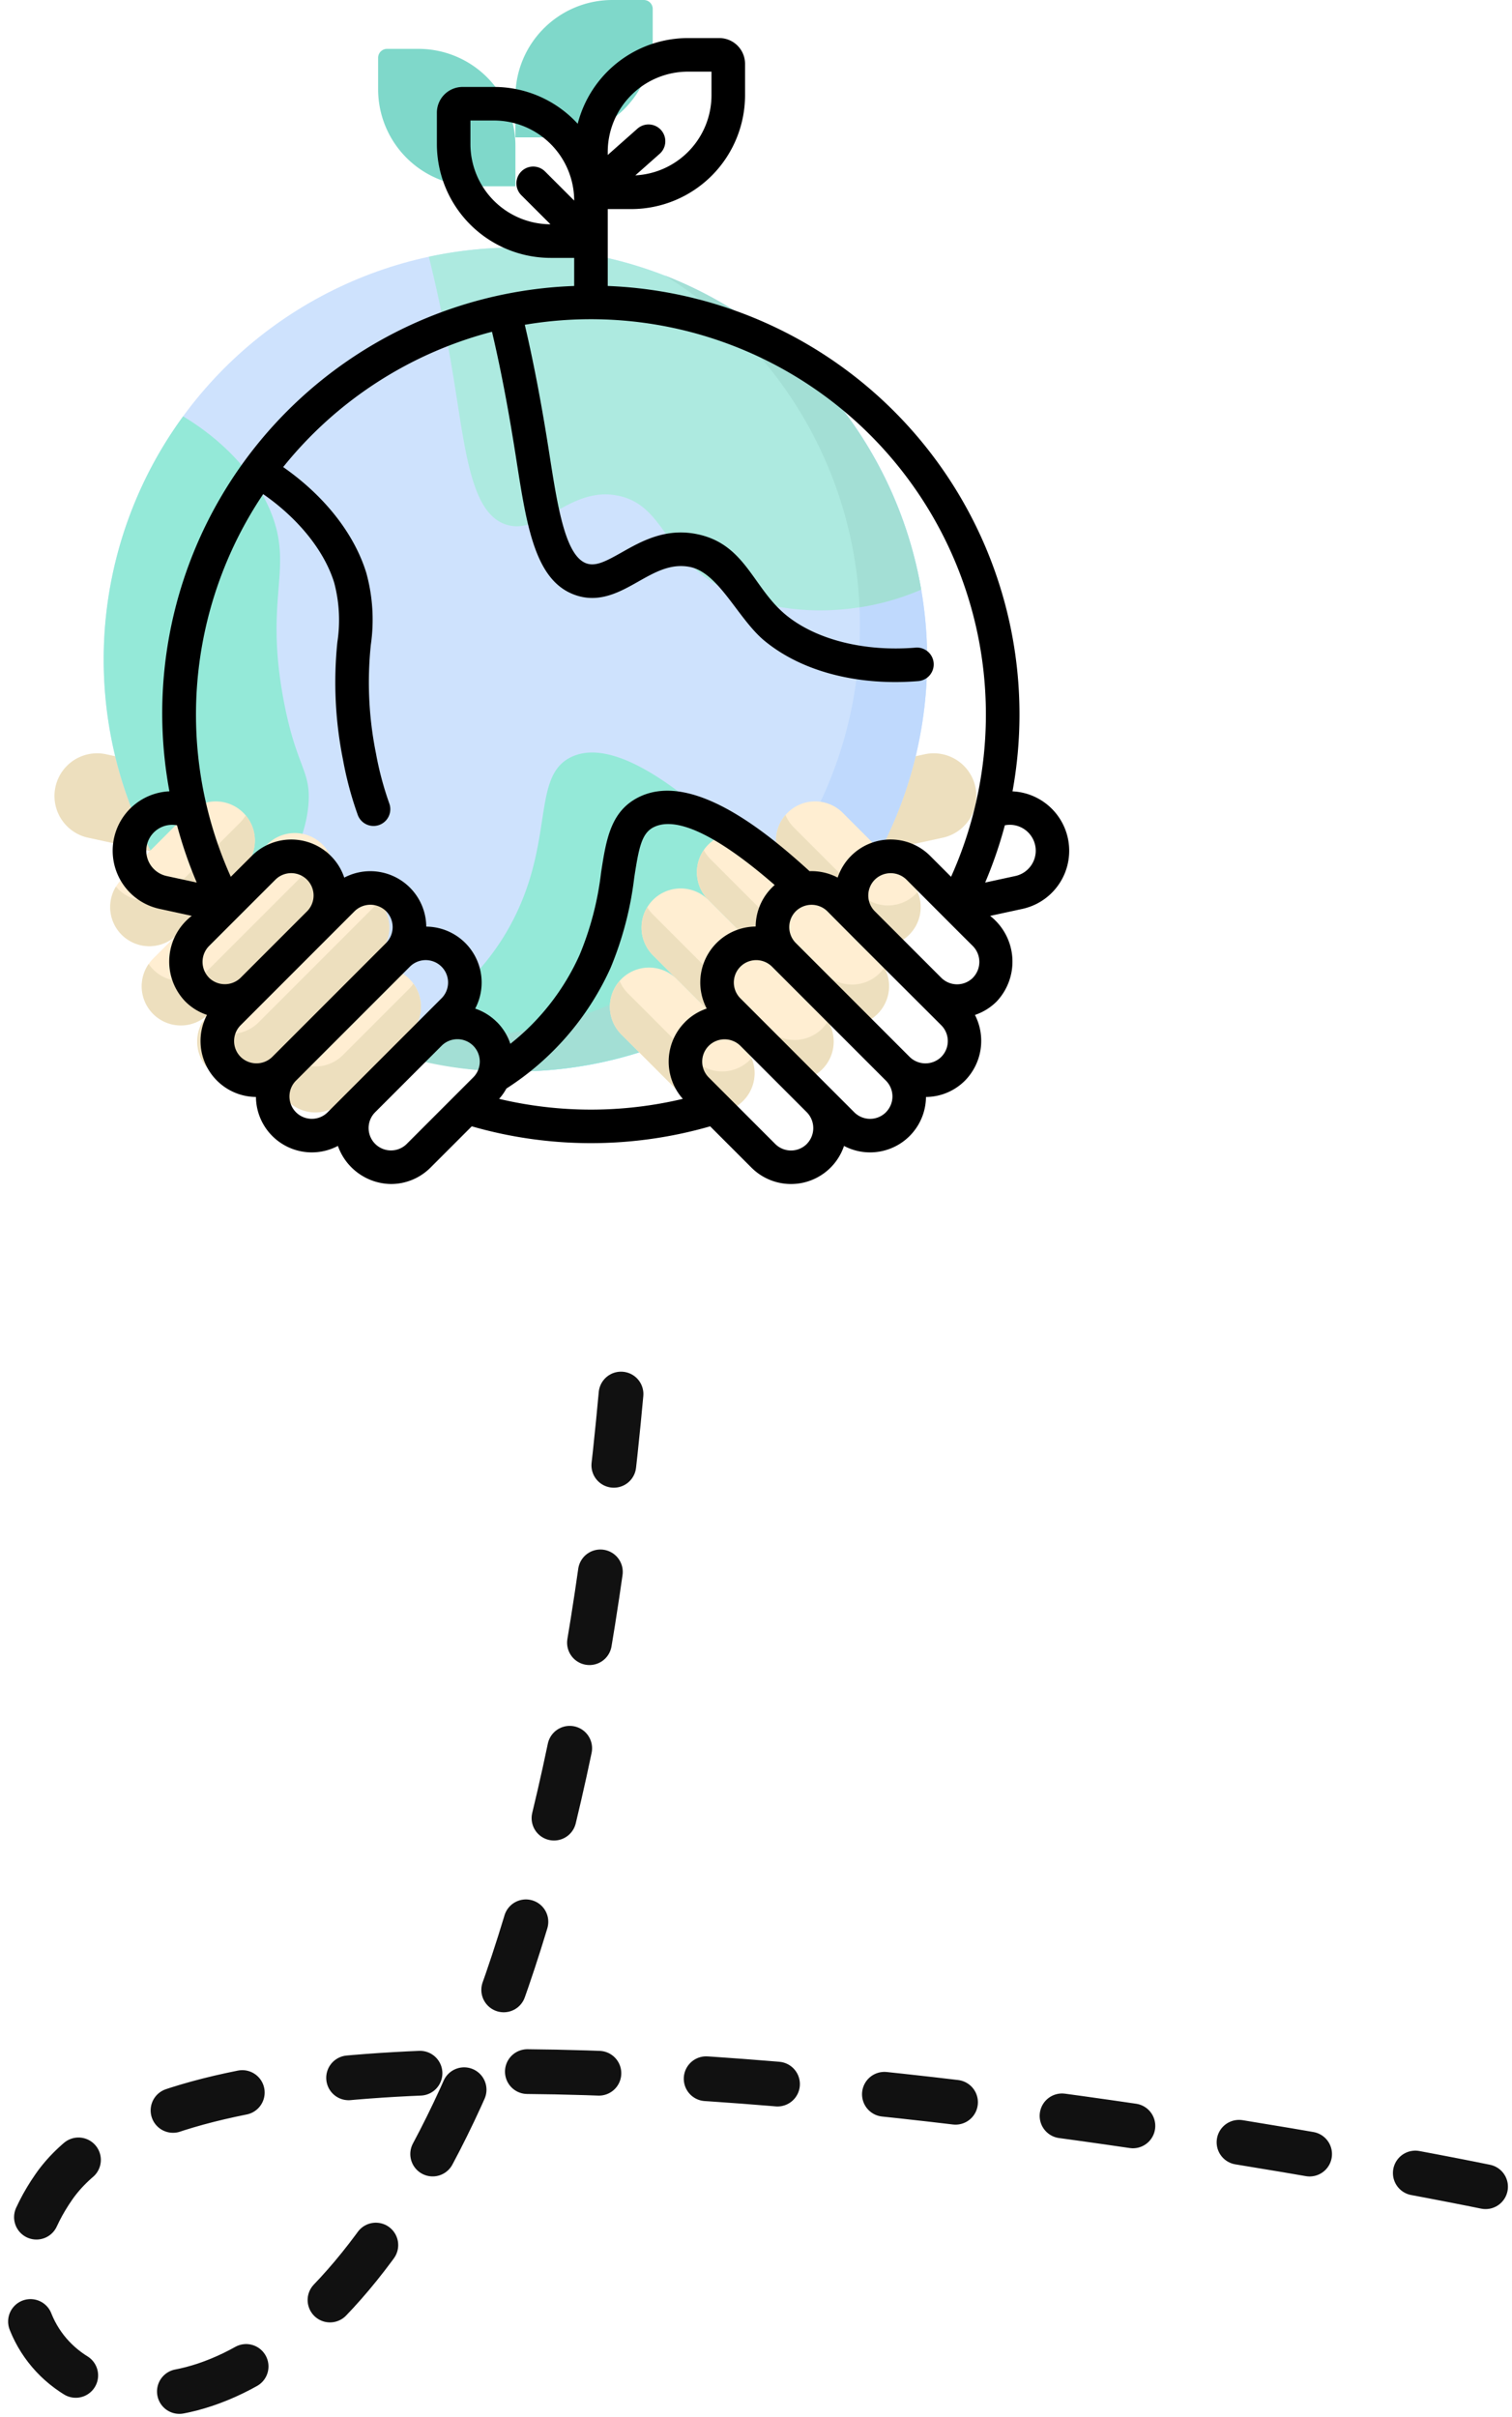 <svg xmlns="http://www.w3.org/2000/svg" width="168.989" height="269.992" viewBox="0 0 168.989 269.992">
  <g id="Groupe_1276" data-name="Groupe 1276" transform="translate(-921.966 -171.747)">
    <g id="ecology-and-environment" transform="translate(883.919 169.872)" opacity="0.5">
      <g id="Groupe_1226" data-name="Groupe 1226" transform="translate(44.081 1.875)">
        <path id="Tracé_1072" data-name="Tracé 1072" d="M205.447,44.677h4.51v-4.51a10.836,10.836,0,0,0-10.836-10.836h-3.51a1,1,0,0,0-1,1v3.51A10.836,10.836,0,0,0,205.447,44.677Z" transform="translate(-158.385 -23.873)" fill="#00b295"/>
        <g id="Groupe_1223" data-name="Groupe 1223" transform="translate(51.572)">
          <path id="Tracé_1073" data-name="Tracé 1073" d="M260.5,22.846h-4.51v-4.51A10.836,10.836,0,0,1,266.83,7.5h3.51a1,1,0,0,1,1,1v3.51A10.836,10.836,0,0,1,260.5,22.846Z" transform="translate(-255.994 -7.5)" fill="#00b295"/>
        </g>
        <g id="Groupe_1224" data-name="Groupe 1224" transform="translate(0 84.129)">
          <path id="Tracé_1074" data-name="Tracé 1074" d="M401.094,353.438l-13.363,2.9-2.02-9.321,13.363-2.9a4.769,4.769,0,0,1,2.02,9.321Z" transform="translate(-301.709 -344.007)" fill="#dbc07d"/>
          <path id="Tracé_1075" data-name="Tracé 1075" d="M53.47,353.438l13.363,2.9,2.02-9.321-13.363-2.9a4.769,4.769,0,0,0-2.02,9.321Z" transform="translate(-49.71 -344.007)" fill="#dbc07d"/>
        </g>
        <g id="Groupe_1225" data-name="Groupe 1225" transform="translate(5.554 27.65)">
          <circle id="Ellipse_411" data-name="Ellipse 411" cx="46.018" cy="46.018" r="46.018" fill="#9dc6fb"/>
          <path id="Tracé_1076" data-name="Tracé 1076" d="M200.073,130.618a46.027,46.027,0,0,1-40.922,82.025,46.024,46.024,0,1,0,40.922-82.025Z" transform="translate(-137.344 -127.488)" fill="#80b4fb"/>
          <path id="Tracé_1077" data-name="Tracé 1077" d="M272.313,156.308a46.017,46.017,0,0,0-55.02-37.183c.918,3.7,1.855,8.037,2.7,13.159,1.379,8.376,1.957,15.479,5.949,16.764,3.887,1.252,7.047-4.291,12.438-3.245,4.523.878,5.157,5.335,9.193,8.652,5.474,4.5,15.773,5.723,24.742,1.853Z" transform="translate(-180.951 -118.097)" fill="#5bd6c1"/>
          <path id="Tracé_1078" data-name="Tracé 1078" d="M344.621,167.694a28.383,28.383,0,0,0,6.879-1.976,46.088,46.088,0,0,0-28.624-35.074A45.988,45.988,0,0,1,344.621,167.694Z" transform="translate(-260.137 -127.507)" fill="#47bfab"/>
          <path id="Tracé_1079" data-name="Tracé 1079" d="M91.036,205.4c-1.443-4.658-5.4-8.992-10.229-11.885a45.98,45.98,0,0,0,3.715,58.776c5.773-3.837,9.91-10.015,10.3-15.556.261-3.685-1.351-4.034-2.755-11.363C89.967,214.4,92.789,211.056,91.036,205.4Z" transform="translate(-71.928 -174.659)" fill="#29d3b2"/>
          <path id="Tracé_1080" data-name="Tracé 1080" d="M193.558,376.63a46.042,46.042,0,0,0,49.84-12.55c-3.076-4.561-7.715-8.8-10.339-11.191-3.636-3.318-12.3-11.227-17.65-8.665-4.18,2-2.138,8.4-5.776,16.688-3.787,8.626-10.92,12.912-16.074,15.718Z" transform="translate(-163.15 -287.315)" fill="#29d3b2"/>
          <path id="Tracé_1081" data-name="Tracé 1081" d="M243.4,406.028a48.059,48.059,0,0,0-5.307-6.375A46.184,46.184,0,0,1,196,417.2c-.847.5-1.668.956-2.443,1.378,16.727,6.383,37.918,1.24,49.84-12.549Z" transform="translate(-163.15 -329.262)" fill="#47bfab"/>
        </g>
        <path id="Tracé_1082" data-name="Tracé 1082" d="M373.754,366.837a4.375,4.375,0,0,1,6.187,0l7.425,7.425a4.375,4.375,0,0,1-6.187,6.187l-7.425-7.425A4.375,4.375,0,0,1,373.754,366.837Z" transform="translate(-291.78 -276.04)" fill="#ffdda6"/>
        <path id="Tracé_1083" data-name="Tracé 1083" d="M388.094,380.456a4.375,4.375,0,0,1-6.187,0l-7.425-7.425a4.355,4.355,0,0,1-.938-1.4,4.372,4.372,0,0,0,.215,5.949l7.425,7.425a4.374,4.374,0,0,0,7.125-4.79C388.24,380.3,388.171,380.379,388.094,380.456Z" transform="translate(-291.786 -280.598)" fill="#dbc07d"/>
        <path id="Tracé_1084" data-name="Tracé 1084" d="M338.4,380.979a4.375,4.375,0,0,1,6.187,0l12.728,12.728a4.375,4.375,0,0,1-6.187,6.187L338.4,387.166A4.375,4.375,0,0,1,338.4,380.979Z" transform="translate(-265.264 -286.646)" fill="#ffdda6"/>
        <path id="Tracé_1085" data-name="Tracé 1085" d="M357.561,401.05a4.375,4.375,0,0,1-6.187,0l-12.728-12.728a4.37,4.37,0,0,1-.754-1.014,4.374,4.374,0,0,0,.513,5.566L351.132,405.6a4.374,4.374,0,0,0,6.942-5.173A4.39,4.39,0,0,1,357.561,401.05Z" transform="translate(-265.269 -292.354)" fill="#dbc07d"/>
        <path id="Tracé_1086" data-name="Tracé 1086" d="M313.65,405.728a4.375,4.375,0,0,1,6.187,0l12.728,12.728a4.375,4.375,0,0,1-6.187,6.187L313.65,411.915A4.375,4.375,0,0,1,313.65,405.728Z" transform="translate(-246.702 -305.208)" fill="#ffdda6"/>
        <path id="Tracé_1087" data-name="Tracé 1087" d="M332.573,426.388a4.375,4.375,0,0,1-6.187,0L313.658,413.66a4.362,4.362,0,0,1-.638-.818,4.373,4.373,0,0,0,.638,5.37l12.728,12.728a4.373,4.373,0,0,0,6.826-5.37A4.364,4.364,0,0,1,332.573,426.388Z" transform="translate(-246.71 -311.504)" fill="#dbc07d"/>
        <path id="Tracé_1088" data-name="Tracé 1088" d="M299.508,441.083a4.375,4.375,0,0,1,6.187,0l7.425,7.425a4.375,4.375,0,0,1-6.187,6.187l-7.425-7.425A4.375,4.375,0,0,1,299.508,441.083Z" transform="translate(-236.096 -331.724)" fill="#ffdda6"/>
        <path id="Tracé_1089" data-name="Tracé 1089" d="M313.876,454.6a4.375,4.375,0,0,1-6.187,0l-7.425-7.425a4.357,4.357,0,0,1-.941-1.4,4.372,4.372,0,0,0,.191,5.975l7.425,7.425a4.375,4.375,0,0,0,7.128-4.784C314,454.462,313.944,454.534,313.876,454.6Z" transform="translate(-236.103 -336.203)" fill="#dbc07d"/>
        <path id="Tracé_1090" data-name="Tracé 1090" d="M89.71,366.837a4.375,4.375,0,0,0-6.187,0L76.1,374.262a4.375,4.375,0,0,0,6.187,6.187l7.425-7.425A4.375,4.375,0,0,0,89.71,366.837Z" transform="translate(-68.54 -276.04)" fill="#ffdda6"/>
        <path id="Tracé_1091" data-name="Tracé 1091" d="M89.976,371.815a4.381,4.381,0,0,1-.633.81l-7.425,7.425a4.375,4.375,0,0,1-6.187,0c-.091-.091-.175-.187-.256-.284a4.373,4.373,0,0,0,6.821,5.378l7.425-7.425A4.373,4.373,0,0,0,89.976,371.815Z" transform="translate(-68.549 -280.734)" fill="#dbc07d"/>
        <path id="Tracé_1092" data-name="Tracé 1092" d="M109.157,380.979a4.375,4.375,0,0,0-6.187,0L90.241,393.707a4.375,4.375,0,0,0,6.187,6.187l12.728-12.728A4.375,4.375,0,0,0,109.157,380.979Z" transform="translate(-79.147 -286.646)" fill="#ffdda6"/>
        <path id="Tracé_1093" data-name="Tracé 1093" d="M109.162,387.9,96.434,400.624a4.361,4.361,0,0,1-6.7-.614,4.374,4.374,0,0,0,6.7,5.573l12.728-12.728a4.374,4.374,0,0,0,.508-5.573A4.429,4.429,0,0,1,109.162,387.9Z" transform="translate(-79.153 -292.334)" fill="#dbc07d"/>
        <path id="Tracé_1094" data-name="Tracé 1094" d="M133.9,405.728a4.375,4.375,0,0,0-6.187,0l-12.728,12.728a4.375,4.375,0,0,0,6.187,6.187L133.9,411.915A4.375,4.375,0,0,0,133.9,405.728Z" transform="translate(-97.708 -305.208)" fill="#ffdda6"/>
        <path id="Tracé_1095" data-name="Tracé 1095" d="M133.984,409.876a4.362,4.362,0,0,1-.672.875L120.583,423.48a4.375,4.375,0,0,1-6.187,0c-.025-.025-.045-.051-.069-.076a4.373,4.373,0,0,0,6.86,5.312l12.728-12.728A4.373,4.373,0,0,0,133.984,409.876Z" transform="translate(-97.718 -309.28)" fill="#dbc07d"/>
        <path id="Tracé_1096" data-name="Tracé 1096" d="M163.956,441.083a4.375,4.375,0,0,0-6.187,0l-7.425,7.425a4.375,4.375,0,0,0,6.187,6.187l7.425-7.425a4.374,4.374,0,0,0,0-6.187Z" transform="translate(-124.224 -331.724)" fill="#ffdda6"/>
        <path id="Tracé_1097" data-name="Tracé 1097" d="M163.966,447.551l-7.425,7.425a4.346,4.346,0,0,1-6.629-.525,4.372,4.372,0,0,0,6.629,5.663l7.425-7.425a4.372,4.372,0,0,0,.442-5.663,4.331,4.331,0,0,1-.442.525Z" transform="translate(-124.234 -337.142)" fill="#dbc07d"/>
      </g>
    </g>
    <g id="ecology-and-environment-2" data-name="ecology-and-environment" transform="translate(892.362 176)">
      <path id="Tracé_1098" data-name="Tracé 1098" d="M142.768,84.136a47.883,47.883,0,0,0-45.24-56.446V19.1h2.635A12.726,12.726,0,0,0,112.874,6.385V2.875A2.878,2.878,0,0,0,110,0h-3.51A12.733,12.733,0,0,0,94.171,9.573a12.679,12.679,0,0,0-9.354-4.115h-3.51a2.878,2.878,0,0,0-2.875,2.875v3.51A12.726,12.726,0,0,0,91.143,24.554h2.635v3.137a47.753,47.753,0,0,0-45.24,56.445,6.644,6.644,0,0,0-1.1,13.131l3.6.78a6.428,6.428,0,0,0-.725,9.564,6.211,6.211,0,0,0,2.425,1.5,6.251,6.251,0,0,0,5.472,9.166,6.245,6.245,0,0,0,9.16,5.468A6.378,6.378,0,0,0,73.294,128a6.232,6.232,0,0,0,4.42-1.828l4.617-4.616a48.153,48.153,0,0,0,26.644,0l4.617,4.616a6.253,6.253,0,0,0,10.344-2.426,6.245,6.245,0,0,0,9.16-5.468,6.207,6.207,0,0,0,4.361-1.829,6.337,6.337,0,0,0,1.112-7.334,6.222,6.222,0,0,0,2.423-1.5,6.486,6.486,0,0,0-.725-9.564l3.6-.78a6.644,6.644,0,0,0-1.1-13.13ZM97.528,12.711a8.971,8.971,0,0,1,8.961-8.961h2.635V6.385a8.972,8.972,0,0,1-8.512,8.95l2.719-2.407a1.875,1.875,0,1,0-2.486-2.808l-3.317,2.937ZM90.522,14.9a1.875,1.875,0,0,0-2.652,2.652L91.126,20.8a8.971,8.971,0,0,1-8.944-8.96V9.208h2.635a8.971,8.971,0,0,1,8.961,8.944ZM48.237,93.6a2.892,2.892,0,0,1,1.156-5.667,47.8,47.8,0,0,0,2.2,6.395Zm4.728,11.356a2.522,2.522,0,0,1,0-3.536L60.39,94a2.5,2.5,0,0,1,3.536,3.535L56.5,104.959a2.524,2.524,0,0,1-3.536,0ZM56.5,113.8a2.5,2.5,0,0,1,0-3.536L69.229,97.534a2.516,2.516,0,0,1,3.535,0h0a2.521,2.521,0,0,1,0,3.536L60.036,113.8A2.524,2.524,0,0,1,56.5,113.8Zm9.723,6.187a2.5,2.5,0,0,1-3.536-3.536l12.728-12.728a2.5,2.5,0,1,1,3.536,3.536ZM82.487,116.1l-7.425,7.425a2.5,2.5,0,0,1-3.536-3.535l7.425-7.425a2.5,2.5,0,1,1,3.536,3.535Zm2.652-6.187a6.22,6.22,0,0,0-2.425-1.505,6.245,6.245,0,0,0-5.468-9.159,6.254,6.254,0,0,0-9.166-5.472,6.21,6.21,0,0,0-1.5-2.425h0a6.25,6.25,0,0,0-8.839,0L55.4,93.684A44.124,44.124,0,0,1,59.019,50.94c3.913,2.714,6.828,6.316,7.932,9.88a16.238,16.238,0,0,1,.359,6.647,43.9,43.9,0,0,0,.625,13.123,39.207,39.207,0,0,0,1.657,6.19,1.875,1.875,0,0,0,3.529-1.268,35.626,35.626,0,0,1-1.5-5.627,40.084,40.084,0,0,1-.57-12.122,19.62,19.62,0,0,0-.516-8.053c-1.357-4.382-4.695-8.595-9.283-11.792A44.243,44.243,0,0,1,84.592,32.805c1.078,4.547,1.965,9.435,2.708,14.206,1.2,7.692,2.146,13.768,6.748,15.251,2.643.852,4.906-.428,6.9-1.557,1.862-1.052,3.62-2.046,5.753-1.632,3.255.631,5.385,5.815,8.36,8.26,4.373,3.594,10.765,5.022,17.163,4.493a1.875,1.875,0,1,0-.31-3.737c-5.706.472-11.115-.893-14.472-3.652-3.724-3.062-4.529-7.978-10.026-9.045-3.489-.677-6.163.834-8.312,2.049-1.754.991-2.881,1.583-3.909,1.252-2.4-.774-3.272-6.352-4.193-12.259-.753-4.833-1.658-9.8-2.745-14.409A44.154,44.154,0,0,1,135.9,93.684l-2.336-2.336a6.25,6.25,0,0,0-8.839,0h0a6.212,6.212,0,0,0-1.5,2.425,6.244,6.244,0,0,0-3.139-.715c-4.219-3.826-12.844-11.265-19-8.313-3.239,1.552-3.733,4.766-4.306,8.489A34.22,34.22,0,0,1,94.4,102.37a26.447,26.447,0,0,1-7.758,9.971,6.184,6.184,0,0,0-1.5-2.432Zm21.028,0a6.258,6.258,0,0,0-.247,8.576,44.478,44.478,0,0,1-20.532,0,6.223,6.223,0,0,0,.812-1.151,31.315,31.315,0,0,0,11.636-13.457A37.875,37.875,0,0,0,100.486,93.8c.517-3.364.828-5.01,2.22-5.677,3.445-1.651,9.775,3.258,13.48,6.481a6.218,6.218,0,0,0-2.125,4.637,6.245,6.245,0,0,0-5.468,9.16A6.227,6.227,0,0,0,106.166,109.909Zm13.612,13.612a2.5,2.5,0,0,1-3.535,0l-7.425-7.425a2.5,2.5,0,0,1,0-3.536h0a2.516,2.516,0,0,1,3.536,0l7.426,7.426A2.526,2.526,0,0,1,119.779,123.521Zm8.839-3.536a2.5,2.5,0,0,1-3.536,0l-12.728-12.728a2.5,2.5,0,0,1,3.536-3.536l12.728,12.728A2.5,2.5,0,0,1,128.618,119.985Zm6.187-6.187a2.525,2.525,0,0,1-3.536,0l-12.728-12.728a2.518,2.518,0,0,1,0-3.535h0a2.516,2.516,0,0,1,3.535,0c4,4.039,8.9,8.9,12.728,12.728A2.5,2.5,0,0,1,134.805,113.8Zm3.535-8.839a2.5,2.5,0,0,1-3.535,0l-7.425-7.425a2.5,2.5,0,0,1,0-3.535h0a2.521,2.521,0,0,1,3.536,0c1.459,1.459,5.879,5.894,7.425,7.425A2.526,2.526,0,0,1,138.34,104.959ZM143.069,93.6l-3.359.728a47.814,47.814,0,0,0,2.2-6.395,2.892,2.892,0,0,1,1.157,5.667Z"/>
    </g>
    <path id="Tracé_1147" data-name="Tracé 1147" d="M1795,415s-139.8-28.952-160,0,52.324,58.576,64-96" transform="translate(-707 1)" fill="none" stroke="#111" stroke-linecap="round" stroke-width="5" stroke-dasharray="8 12"/>
  </g>
</svg>
